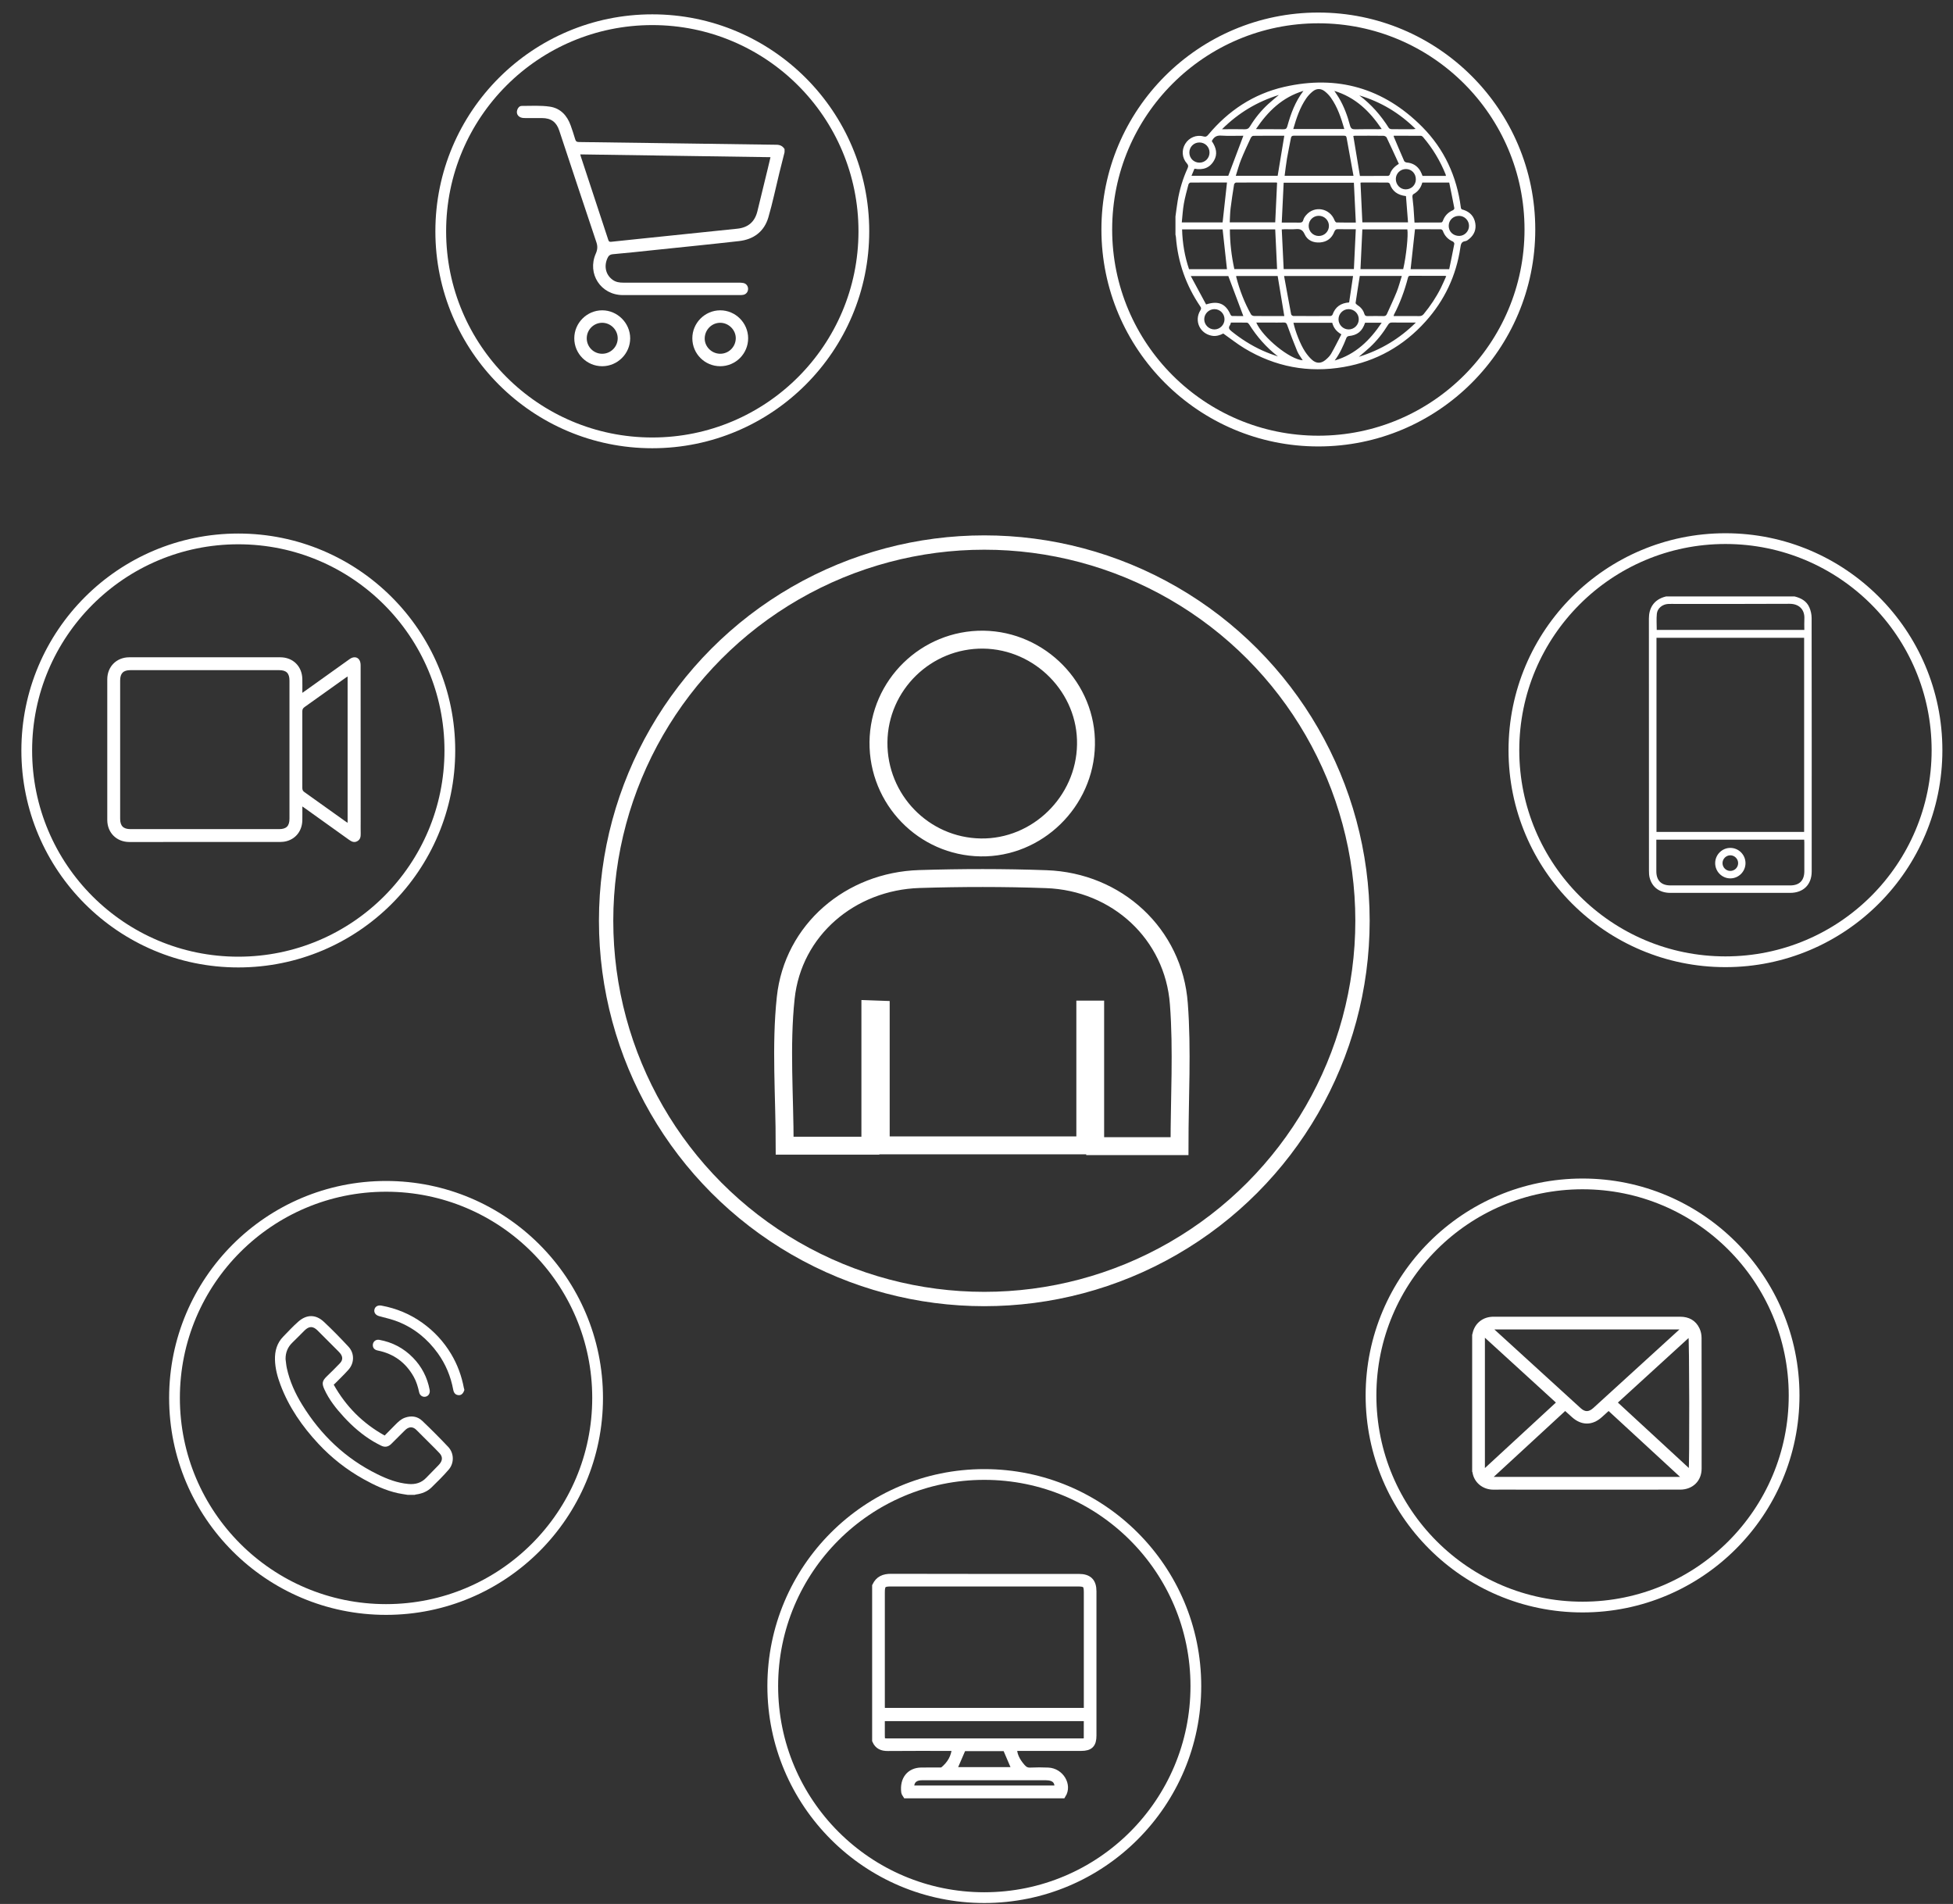 <?xml version="1.0" encoding="utf-8"?>
<!-- Generator: Adobe Illustrator 26.3.1, SVG Export Plug-In . SVG Version: 6.00 Build 0)  -->
<svg version="1.1" id="Layer_1" xmlns="http://www.w3.org/2000/svg" xmlns:xlink="http://www.w3.org/1999/xlink" x="0px" y="0px"
	 viewBox="0 0 545 531.245" enable-background="new 0 0 545 531.245" xml:space="preserve">
<rect x="0" y="0" width="545" height="531.245" fill="#333333" stroke="none"/>
<circle fill="none" stroke="#FFFFFF" stroke-width="3" stroke-miterlimit="10" cx="274.678" cy="470.455" r="59.035"/>
<circle fill="none" stroke="#FFFFFF" stroke-width="3" stroke-miterlimit="10" cx="441.625" cy="389.376" r="59.035"/>
<circle fill="none" stroke="#FFFFFF" stroke-width="3" stroke-miterlimit="10" cx="107.732" cy="390.057" r="59.035"/>
<circle fill="none" stroke="#FFFFFF" stroke-width="3" stroke-miterlimit="10" cx="66.499" cy="209.406" r="59.035"/>
<circle fill="none" stroke="#FFFFFF" stroke-width="3" stroke-miterlimit="10" cx="481.501" cy="209.323" r="59.035"/>
<circle fill="none" stroke="#FFFFFF" stroke-width="3" stroke-miterlimit="10" cx="182.03" cy="64.535" r="59.035"/>
<circle fill="none" stroke="#FFFFFF" stroke-width="3" stroke-miterlimit="10" cx="367.893" cy="64.035" r="59.035"/>
<g>
	<path fill="#FFFFFF" d="M328.022,60.411c0.204-1.452,0.378-2.909,0.617-4.355c0.521-3.156,1.441-6.198,2.766-9.11
		c0.246-0.54,0.227-0.88-0.194-1.347c-1.376-1.527-1.529-3.735-0.467-5.464c1.063-1.73,3.114-2.624,5.08-2.067
		c0.677,0.192,0.964-0.019,1.344-0.473c5.621-6.732,12.63-11.386,21.185-13.348c14.847-3.404,27.797,0.342,38.529,11.154
		c6.156,6.202,9.65,13.823,10.778,22.498c0.079,0.604,0.479,0.565,0.833,0.686c1.782,0.613,2.879,1.849,3.197,3.691
		c0.302,1.751-0.309,3.222-1.666,4.361c-0.328,0.275-0.721,0.598-1.116,0.646c-1.136,0.139-1.247,0.904-1.38,1.801
		c-1.163,7.84-4.427,14.732-9.704,20.607c-6.135,6.83-13.77,11.132-22.833,12.709c-9.858,1.716-19.129-0.036-27.704-5.203
		c-2.021-1.218-3.883-2.702-5.92-4.136c-0.892,0.459-1.975,0.837-3.192,0.618c-3.36-0.605-4.997-4.18-3.203-7.085
		c0.257-0.416,0.262-0.671-0.012-1.075c-3.972-5.842-6.263-12.282-6.806-19.334c-0.018-0.237-0.088-0.471-0.133-0.706
		C328.022,63.792,328.022,62.102,328.022,60.411z M357.683,62.102c1.75,0,3.3-0.024,4.849,0.012c0.61,0.014,0.995-0.078,1.176-0.767
		c0.125-0.478,0.445-0.939,0.775-1.325c2.336-2.734,6.613-1.953,7.92,1.417c0.098,0.254,0.364,0.624,0.56,0.63
		c1.735,0.05,3.471,0.029,5.388,0.029c-0.183-3.776-0.361-7.454-0.538-11.112c-6.618,0-13.059,0-19.596,0
		C358.039,54.688,357.865,58.328,357.683,62.102z M358.219,75.081c6.604,0,13.046,0,19.596,0c0.177-3.712,0.351-7.373,0.53-11.126
		c-1.758,0-3.332,0.03-4.905-0.015c-0.611-0.017-0.874,0.164-1.103,0.753c-0.691,1.778-2.034,2.804-3.951,2.953
		c-1.915,0.149-3.561-0.582-4.329-2.31c-0.578-1.299-1.323-1.505-2.521-1.399c-0.973,0.086-1.961,0.014-2.942,0.02
		c-0.259,0.002-0.518,0.031-0.909,0.056C357.865,67.74,358.041,71.38,358.219,75.081z M377.703,49.053
		c-0.662-3.643-1.305-7.142-1.929-10.644c-0.091-0.509-0.394-0.547-0.816-0.546c-4.629,0.01-9.259,0.017-13.888-0.007
		c-0.568-0.003-0.746,0.223-0.839,0.722c-0.353,1.898-0.771,3.784-1.094,5.686c-0.267,1.57-0.436,3.157-0.655,4.788
		C364.888,49.053,371.165,49.053,377.703,49.053z M358.333,77.012c0.665,3.644,1.3,7.172,1.973,10.692
		c0.037,0.192,0.386,0.46,0.592,0.462c3.459,0.029,6.918,0.027,10.377,0.004c0.2-0.001,0.516-0.201,0.579-0.378
		c0.753-2.146,2.285-3.234,4.636-3.407c0.36-2.434,0.72-4.87,1.09-7.374C371.178,77.012,364.901,77.012,358.333,77.012z
		 M391.574,75.089c0.848-3.654,1.457-9.497,1.152-11.085c-4.175,0-8.358,0-12.553,0c-0.174,3.71-0.347,7.374-0.521,11.085
		C383.586,75.089,387.552,75.089,391.574,75.089z M343.207,64c0.012,3.776,0.456,7.45,1.244,11.085c4.042,0,8.007,0,11.932,0
		c-0.175-3.714-0.349-7.378-0.524-11.085C351.663,64,347.48,64,343.207,64z M355.86,62.05c0.175-3.712,0.347-7.374,0.521-11.058
		c-0.04-0.014-0.115-0.061-0.19-0.061c-3.759-0.006-7.519-0.016-11.278,0.012c-0.184,0.001-0.497,0.306-0.529,0.504
		c-0.357,2.228-0.71,4.459-0.982,6.699c-0.156,1.283-0.161,2.584-0.235,3.904C347.493,62.05,351.674,62.05,355.86,62.05z
		 M392.349,54.718c-2.31-0.28-3.82-1.327-4.522-3.433c-0.057-0.17-0.393-0.348-0.601-0.35c-2.424-0.024-4.849-0.015-7.273-0.009
		c-0.121,0-0.243,0.057-0.295,0.071c0.175,3.721,0.347,7.38,0.519,11.045c4.23,0,8.409,0,12.744,0
		C392.727,59.565,392.539,57.162,392.349,54.718z M341.177,62.057c0.411-3.734,0.816-7.415,1.225-11.136
		c-3.353,0-6.779-0.009-10.205,0.023c-0.191,0.002-0.494,0.307-0.55,0.522c-0.463,1.787-0.967,3.571-1.286,5.386
		c-0.299,1.697-0.387,3.431-0.575,5.205C333.727,62.057,337.497,62.057,341.177,62.057z M342.394,75.112
		c-0.407-3.723-0.808-7.395-1.213-11.1c-3.695,0-7.469,0-11.31,0c0.105,3.834,0.725,7.509,1.94,11.1
		C335.39,75.112,338.929,75.112,342.394,75.112z M356.544,77.01c-3.852,0-7.704,0-11.573,0c0.006,0.129-0.004,0.211,0.015,0.286
		c0.935,3.653,2.28,7.146,4.126,10.436c0.131,0.234,0.546,0.43,0.833,0.435c2.26,0.035,4.521,0.02,6.781,0.02
		c0.561,0,1.122,0,1.667,0C357.769,84.416,357.162,80.747,356.544,77.01z M358.394,37.872c-2.911,0-5.796-0.014-8.681,0.026
		c-0.232,0.003-0.557,0.326-0.673,0.577c-0.936,2.022-1.889,4.04-2.72,6.106c-0.574,1.426-0.964,2.926-1.461,4.471
		c4.021,0,7.878,0,11.684,0C357.16,45.331,357.767,41.659,358.394,37.872z M394.864,63.957c-0.416,3.785-0.819,7.455-1.224,11.146
		c3.436,0,6.997,0,10.774,0c0.48-2.343,0.976-4.705,1.426-7.075c0.035-0.184-0.2-0.542-0.394-0.626
		c-1.38-0.602-2.31-1.588-2.819-3.005c-0.067-0.187-0.354-0.419-0.542-0.421C399.666,63.948,397.245,63.957,394.864,63.957z
		 M390.36,45.72c-1.142-2.484-2.247-4.929-3.408-7.348c-0.12-0.25-0.575-0.477-0.878-0.481c-2.64-0.037-5.281-0.023-7.922-0.019
		c-0.179,0-0.358,0.04-0.497,0.057c0.617,3.734,1.226,7.421,1.845,11.165c2.6,0,5.21,0.007,7.82-0.016
		c0.178-0.002,0.462-0.204,0.512-0.369C388.216,47.441,389.03,46.535,390.36,45.72z M379.457,76.998
		c-0.4,2.528-0.805,5.019-1.166,7.517c-0.024,0.165,0.246,0.437,0.442,0.56c0.959,0.603,1.676,1.408,1.996,2.492
		c0.159,0.537,0.434,0.641,0.936,0.631c1.47-0.03,2.941-0.032,4.41,0.001c0.482,0.011,0.759-0.154,0.947-0.576
		c0.914-2.06,1.896-4.093,2.736-6.183c0.571-1.421,0.948-2.921,1.43-4.442C387.178,76.998,383.319,76.998,379.457,76.998z
		 M394.728,62.097c2.509,0,4.981,0.008,7.453-0.019c0.157-0.002,0.39-0.249,0.454-0.43c0.505-1.417,1.439-2.403,2.821-2.996
		c0.183-0.079,0.42-0.393,0.39-0.553c-0.453-2.396-0.948-4.783-1.428-7.153c-2.642,0-5.06,0-7.516,0
		c-0.378,1.448-1.204,2.536-2.525,3.261c-0.168,0.092-0.25,0.497-0.231,0.747c0.07,0.949,0.223,1.891,0.299,2.839
		C394.559,59.198,394.633,60.608,394.728,62.097z M360.894,36.005c4.791,0,9.486,0,14.251,0c-0.91-3.124-1.898-6.143-3.773-8.771
		c-0.467-0.655-1.054-1.256-1.686-1.753c-1.057-0.83-2.264-0.844-3.314-0.009c-0.692,0.55-1.329,1.22-1.834,1.946
		C362.745,29.996,361.783,32.94,360.894,36.005z M403.581,77.049c-0.196-0.047-0.271-0.081-0.345-0.081
		c-3.217-0.004-6.433,0.009-9.65-0.02c-0.534-0.005-0.616,0.277-0.719,0.671c-0.92,3.543-2.19,6.953-3.878,10.204
		c-0.045,0.087-0.052,0.193-0.095,0.363c2.428,0,4.793-0.015,7.158,0.011c0.542,0.006,0.905-0.156,1.252-0.578
		c1.858-2.262,3.477-4.679,4.786-7.296C402.62,79.262,403.076,78.163,403.581,77.049z M374.322,93.288
		c-1.457-0.824-2.211-1.913-2.55-3.225c-3.666,0-7.24,0-10.827,0c0.534,2.475,1.937,6.072,3.238,8.035
		c0.55,0.83,1.196,1.633,1.935,2.294c1.21,1.083,2.531,1.074,3.773,0.039c0.599-0.499,1.194-1.078,1.578-1.744
		C372.468,96.952,373.35,95.149,374.322,93.288z M403.492,49.074c-0.029-0.158-0.031-0.293-0.078-0.411
		c-1.536-3.815-3.631-7.294-6.304-10.42c-0.145-0.169-0.393-0.352-0.595-0.354c-2.521-0.024-5.042-0.016-7.595-0.016
		c0.02,0.152,0.013,0.234,0.042,0.302c0.951,2.25,1.893,4.504,2.88,6.738c0.094,0.212,0.46,0.407,0.715,0.428
		c1.673,0.139,2.939,0.915,3.791,2.346c0.258,0.434,0.418,0.927,0.621,1.387C399.151,49.074,401.298,49.074,403.492,49.074z
		 M336.569,84.946c3.428-1.114,5.498-0.189,6.812,2.846c0.07,0.161,0.273,0.37,0.419,0.374c1.1,0.031,2.201,0.017,3.162,0.017
		c-1.404-3.738-2.79-7.431-4.186-11.15c-3.302,0-6.733,0-10.474,0C333.787,79.788,335.172,82.356,336.569,84.946z M332.495,49.051
		c3.585,0,7.029,0,10.265,0c1.429-3.795,2.82-7.487,4.205-11.163c0.051,0.01-0.002-0.01-0.055-0.01
		c-2.07-0.004-4.147,0.09-6.209-0.042c-1.317-0.084-2.008,0.511-2.544,1.534c1.345,1.954,1.59,3.686,0.668,5.35
		c-1.204,2.172-3.132,2.792-5.503,2.355C333.046,47.737,332.789,48.35,332.495,49.051z M350.57,90.004
		c1.864,4.232,9.454,10.338,12.969,10.524c-0.515-0.833-1.165-1.635-1.546-2.55c-1.001-2.4-1.913-4.839-2.795-7.287
		c-0.193-0.536-0.394-0.72-0.955-0.7c-1.25,0.044-2.502,0.014-3.753,0.014C353.196,90.004,351.902,90.004,350.57,90.004z
		 M372.356,25.362c0.48,0.726,0.906,1.315,1.275,1.938c1.427,2.402,2.389,5.004,3.095,7.689c0.238,0.904,0.628,1.112,1.494,1.086
		c2.148-0.064,4.3-0.02,6.45-0.023c0.257,0,0.513-0.025,0.906-0.046C382.24,31.049,378.241,27.152,372.356,25.362z M350.489,36.012
		c0.409,0.018,0.668,0.04,0.928,0.04c2.232,0.003,4.465-0.025,6.696,0.018c0.653,0.013,0.939-0.162,1.119-0.815
		c0.959-3.473,2.174-6.84,4.497-9.897C357.806,27.155,353.824,31.06,350.489,36.012z M372.457,100.59
		c5.811-1.708,9.808-5.6,13.116-10.544c-1.664,0-3.155,0-4.632,0c-0.816,2.42-2.153,3.484-4.569,3.726
		c-0.225,0.022-0.539,0.244-0.619,0.448C374.876,96.457,373.898,98.638,372.457,100.59z M379.325,26.622
		c3.353,2.494,6.024,5.581,8.243,9.089c0.129,0.204,0.536,0.324,0.816,0.328c1.987,0.028,3.975,0.017,5.962,0.012
		c0.194,0,0.388-0.042,0.684-0.077C390.499,31.508,385.31,28.404,379.325,26.622z M395.108,90.004c-2.352,0-4.491,0.018-6.628-0.013
		c-0.526-0.008-0.829,0.149-1.109,0.602c-1.432,2.326-3.111,4.462-5.115,6.324c-0.941,0.874-1.946,1.679-3.071,2.643
		C385.308,97.648,390.495,94.551,395.108,90.004z M341.011,36.053c0.471,0,0.732,0,0.993,0c1.769,0,3.54-0.033,5.308,0.016
		c0.702,0.019,1.121-0.172,1.502-0.799c1.405-2.312,3.103-4.404,5.097-6.239c0.905-0.833,1.871-1.599,2.975-2.537
		C350.744,28.406,345.584,31.52,341.011,36.053z M343.5,90.006c-0.102,0.286-0.137,0.546-0.272,0.734
		c-0.552,0.77-0.179,1.201,0.451,1.707c2.643,2.124,5.473,3.935,8.563,5.334c0.717,0.325,1.446,0.627,2.182,0.907
		c0.725,0.276,1.466,0.51,2.199,0.763c-3.263-2.514-5.89-5.531-8.056-8.974c-0.127-0.201-0.387-0.445-0.591-0.45
		C346.484,89.988,344.99,90.006,343.5,90.006z M341.71,89.105c0.011-1.551-1.216-2.817-2.757-2.848
		c-1.561-0.031-2.887,1.251-2.901,2.805c-0.013,1.555,1.299,2.869,2.854,2.858C340.435,91.908,341.699,90.639,341.71,89.105z
		 M379.175,89.087c0.002-1.577-1.27-2.835-2.862-2.831c-1.52,0.004-2.788,1.287-2.79,2.824c-0.002,1.568,1.301,2.859,2.866,2.839
		C377.923,91.899,379.172,90.629,379.175,89.087z M407.144,60.234c-1.639,0.009-2.868,1.207-2.868,2.794
		c0,1.616,1.265,2.815,2.95,2.797c1.479-0.016,2.716-1.291,2.716-2.798C409.942,61.488,408.677,60.225,407.144,60.234z
		 M334.751,45.382c1.554-0.015,2.775-1.251,2.776-2.812c0.001-1.596-1.255-2.836-2.852-2.818c-1.562,0.018-2.773,1.245-2.775,2.811
		C331.897,44.159,333.15,45.398,334.751,45.382z M395.102,50.073c0.014-1.649-1.169-2.898-2.751-2.904
		c-1.56-0.006-2.815,1.213-2.835,2.755c-0.021,1.605,1.231,2.924,2.767,2.913C393.862,52.826,395.089,51.623,395.102,50.073z
		 M368.033,65.843c1.551-0.007,2.802-1.245,2.817-2.788c0.016-1.574-1.258-2.846-2.844-2.842c-1.557,0.005-2.794,1.232-2.808,2.786
		C365.185,64.588,366.443,65.85,368.033,65.843z"/>
</g>
<g>
	<path fill="#FFFFFF" d="M500.798,166.425c1.802,0.439,3.356,1.292,4.117,3.049c0.394,0.909,0.631,1.963,0.633,2.952
		c0.034,23.579,0.032,47.158,0.02,70.736c-0.002,3.693-2.336,5.973-6.028,5.974c-11.145,0.003-22.291,0.004-33.436-0.001
		c-2.94-0.001-5.062-1.542-5.755-4.217c-0.159-0.615-0.191-1.277-0.191-1.918c-0.009-23.471,0.001-46.942-0.02-70.413
		c-0.002-2.722,1.192-5.298,4.789-6.163C476.885,166.425,488.841,166.425,500.798,166.425z M462.255,232.133
		c13.754,0,27.466,0,41.202,0c0-18.094,0-36.139,0-54.179c-13.767,0-27.479,0-41.202,0
		C462.255,196.042,462.255,214.067,462.255,232.133z M462.213,234.297c0,2.999-0.005,5.902,0.002,8.806
		c0.006,2.574,1.373,3.95,3.93,3.951c11.146,0.003,22.293,0.003,33.439,0c2.556-0.001,3.922-1.377,3.928-3.953
		c0.007-2.665,0.003-5.33,0-7.995c0-0.26-0.023-0.521-0.037-0.809C489.71,234.297,476.015,234.297,462.213,234.297z
		 M503.513,175.764c0-1.079-0.044-2.099,0.009-3.113c0.132-2.562-1.478-4.191-4.152-4.174c-11.012,0.07-22.024,0.029-33.036,0.03
		c-0.296,0-0.593-0.002-0.888,0.017c-1.531,0.099-2.927,1.195-3.086,2.707c-0.156,1.48-0.034,2.99-0.034,4.532
		C475.997,175.764,489.691,175.764,503.513,175.764z"/>
	<path fill="#FFFFFF" d="M487.095,240.872c-0.017,2.347-1.952,4.254-4.283,4.22c-2.342-0.034-4.214-1.97-4.179-4.323
		c0.035-2.313,1.942-4.193,4.242-4.182C485.219,236.599,487.111,238.52,487.095,240.872z M485.041,240.867
		c0.016-1.208-0.987-2.221-2.191-2.214c-1.174,0.008-2.15,0.98-2.168,2.158c-0.017,1.181,0.932,2.168,2.112,2.198
		C484.022,243.04,485.026,242.083,485.041,240.867z"/>
</g>
<g>
	<path fill="#FFFFFF" stroke="#FFFFFF" stroke-width="0.85" stroke-miterlimit="10" d="M411.243,372.513
		c0.271-1.314,0.779-2.491,1.832-3.393c1.106-0.947,2.393-1.3,3.817-1.299c13.037,0.003,26.074,0.002,39.111,0.002
		c4.298,0,8.595-0.006,12.893,0.003c2.251,0.005,3.998,0.941,4.974,2.999c0.349,0.735,0.537,1.618,0.539,2.435
		c0.033,12.175,0.031,24.351,0.017,36.526c-0.004,3.22-2.307,5.434-5.591,5.435c-15.217,0.003-30.433,0.001-45.65,0.001
		c-2.097,0-4.196-0.035-6.292,0.008c-2.95,0.061-5.188-1.905-5.566-4.473c-0.011-0.078-0.054-0.151-0.083-0.226
		C411.243,397.858,411.243,385.185,411.243,372.513z M415.958,370.52c0.191,0.2,0.244,0.262,0.304,0.317
		c8.188,7.471,16.373,14.946,24.569,22.408c1.376,1.253,2.689,1.21,4.104-0.08c8.085-7.371,16.166-14.746,24.251-22.116
		c0.147-0.134,0.33-0.231,0.496-0.345c-0.037-0.062-0.075-0.123-0.112-0.185C451.748,370.52,433.926,370.52,415.958,370.52z
		 M436.773,393.133c-6.979,6.435-13.91,12.824-20.84,19.214c0.037,0.055,0.073,0.11,0.11,0.165c17.864,0,35.727,0,53.591,0
		c0.03-0.061,0.059-0.121,0.089-0.182c-6.934-6.392-13.868-12.784-20.823-19.195c-0.807,0.729-1.505,1.364-2.208,1.994
		c-2.452,2.197-5.235,2.203-7.692,0.014C438.294,394.515,437.597,393.878,436.773,393.133z M413.948,410.6
		c7.018-6.474,13.929-12.85,20.868-19.251c-6.897-6.297-13.812-12.611-20.868-19.054C413.948,385.158,413.948,397.827,413.948,410.6
		z M450.857,391.349c6.958,6.419,13.869,12.794,20.789,19.177c0.272-0.89,0.217-37.471-0.072-38.094
		C464.657,378.748,457.752,385.054,450.857,391.349z"/>
</g>
<g>
	<path fill="#FFFFFF" stroke="#FFFFFF" stroke-width="2" stroke-miterlimit="10" d="M244.377,485.623c0-14.364,0-28.728,0-43.092
		c0.859-1.815,2.29-2.404,4.28-2.398c17.469,0.052,34.938,0.029,52.408,0.031c2.711,0,3.911,1.185,3.912,3.872
		c0.003,13.408,0.003,26.815,0,40.223c0,2.428-0.853,3.289-3.261,3.291c-5.876,0.005-11.751,0.002-17.627,0.002
		c-0.426,0-0.851,0-1.269,0c-0.104,1.907,0.719,3.743,2.355,5.593c0.644,0.728,1.33,1.107,2.346,1.058
		c1.652-0.081,3.314-0.077,4.967-0.004c3.417,0.151,5.661,3.9,3.979,6.579c-14.522,0-29.044,0-43.566,0
		c-0.139-0.234-0.371-0.457-0.403-0.705c-0.467-3.627,1.52-5.815,4.501-5.882c1.734-0.039,3.47,0,5.205-0.017
		c0.344-0.003,0.782,0.017,1.014-0.173c1.997-1.631,3.269-3.668,3.432-6.448c-0.522,0-0.948,0-1.374,0
		c-5.836,0-11.672-0.036-17.508,0.023C246.174,487.59,245.022,487.12,244.377,485.623z M303.45,477.551c0-0.488,0-0.874,0-1.26
		c0-10.69,0.002-21.38-0.002-32.071c-0.001-2.095-0.472-2.554-2.602-2.554c-17.436-0.002-34.871-0.002-52.307,0
		c-2.17,0-2.619,0.455-2.619,2.655c-0.003,10.651-0.002,21.301,0.002,31.952c0,0.415,0.041,0.829,0.065,1.278
		C265.156,477.551,284.198,477.551,303.45,477.551z M303.441,479.239c-19.263,0-38.358,0-57.523,0c0,1.688-0.002,3.263,0.001,4.839
		c0.004,1.858,0.139,1.99,2.039,1.99c17.826,0,35.653,0,53.479,0c0.276,0,0.552,0.001,0.828-0.006
		c0.768-0.02,1.168-0.425,1.172-1.184C303.449,483.03,303.441,481.181,303.441,479.239z M254.136,499.196
		c13.695,0,27.399,0,41.095,0c0.268-2.283-0.888-3.457-3.382-3.459c-11.443-0.008-22.886-0.003-34.329-0.003
		c-0.237,0-0.474,0.001-0.709,0.02C254.895,495.913,253.899,497.163,254.136,499.196z M265.862,494.072c5.814,0,11.876,0,17.638,0
		c-0.907-2.118-1.821-4.252-2.768-6.461c-3.989,0-8.195,0-12.082,0C267.671,489.879,266.764,491.981,265.862,494.072z"/>
</g>
<g>
	<path fill="#FFFFFF" d="M113.759,417.103c-0.912-0.154-1.832-0.27-2.733-0.468c-3.425-0.753-6.561-2.233-9.6-3.929
		c-4.723-2.636-8.935-5.94-12.616-9.899c-4.488-4.827-8.199-10.167-10.537-16.381c-0.851-2.262-1.477-4.578-1.541-7.017
		c-0.065-2.457,0.553-4.669,2.312-6.464c1.397-1.425,2.744-2.911,4.247-4.216c2.323-2.018,4.852-2.003,7.092,0.097
		c2.37,2.222,4.646,4.553,6.859,6.932c1.701,1.829,1.677,4.532,0.024,6.404c-1.171,1.326-2.464,2.545-3.704,3.809
		c-0.108,0.11-0.231,0.205-0.435,0.386c3.403,6.074,8.097,10.794,14.214,14.193c1.022-1.035,1.986-2.015,2.955-2.99
		c0.79-0.794,1.586-1.582,2.674-1.974c1.789-0.645,3.496-0.43,4.862,0.868c2.48,2.358,4.898,4.785,7.246,7.274
		c1.654,1.754,1.711,4.513,0.129,6.342c-1.516,1.753-3.166,3.397-4.834,5.008c-1.18,1.14-2.679,1.714-4.309,1.927
		c-0.116,0.015-0.228,0.064-0.342,0.096C115.067,417.103,114.413,417.103,113.759,417.103z M79.691,379.242
		c0.117,0.85,0.177,1.712,0.36,2.547c0.801,3.667,2.342,7.04,4.3,10.214c5.175,8.392,12.055,14.96,20.94,19.34
		c2.756,1.358,5.599,2.458,8.702,2.727c1.902,0.165,3.573-0.291,4.928-1.709c1.117-1.169,2.26-2.313,3.39-3.47
		c0.144-0.147,0.282-0.302,0.411-0.463c0.798-0.994,0.808-1.992-0.053-2.93c-0.861-0.937-1.778-1.822-2.677-2.724
		c-1.275-1.28-2.544-2.566-3.839-3.827c-0.912-0.888-1.937-0.9-2.905-0.081c-0.184,0.155-0.353,0.328-0.524,0.498
		c-1.182,1.179-2.355,2.366-3.545,3.536c-0.853,0.839-1.799,0.994-2.83,0.473c-0.721-0.364-1.443-0.729-2.136-1.142
		c-3.114-1.855-5.823-4.205-8.269-6.865c-2.149-2.338-4.116-4.806-5.44-7.728c-0.737-1.626-0.596-2.346,0.674-3.579
		c1.246-1.21,2.495-2.421,3.688-3.683c0.845-0.894,0.819-1.835,0.048-2.785c-0.141-0.173-0.295-0.337-0.453-0.495
		c-1.944-1.95-3.887-3.9-5.835-5.846c-1.272-1.271-2.371-1.271-3.654,0c-1.112,1.102-2.193,2.237-3.328,3.315
		C80.297,375.844,79.662,377.383,79.691,379.242z"/>
	<path fill="#FFFFFF" d="M129.559,387.978c-0.013,0.012-0.032,0.021-0.037,0.035c-0.32,0.886-0.839,1.318-1.53,1.274
		c-0.841-0.054-1.336-0.536-1.523-1.542c-0.69-3.706-2.102-7.108-4.307-10.166c-2.885-4.001-6.582-7.014-11.181-8.822
		c-1.668-0.656-3.443-1.045-5.178-1.52c-0.958-0.262-1.503-0.968-1.318-1.829c0.184-0.86,0.971-1.29,1.954-1.11
		c4.172,0.764,7.997,2.353,11.445,4.822c3.258,2.333,5.928,5.216,7.993,8.656c1.779,2.964,2.945,6.157,3.579,9.55
		c0.022,0.116,0.069,0.228,0.105,0.342C129.559,387.771,129.559,387.875,129.559,387.978z"/>
	<path fill="#FFFFFF" d="M104.035,375.342c-0.006-0.965,0.815-1.673,1.798-1.495c3.662,0.662,6.812,2.314,9.413,4.98
		c2.457,2.518,3.999,5.517,4.65,8.975c0.174,0.926-0.279,1.715-1.125,1.908c-0.804,0.183-1.605-0.314-1.802-1.216
		c-0.332-1.519-0.764-2.998-1.53-4.358c-2.233-3.96-5.568-6.413-10.036-7.309C104.52,376.65,104.039,376.117,104.035,375.342z"/>
</g>
<g>
	<path fill="#FFFFFF" d="M84.373,225.027c0,1.401,0.025,2.639-0.005,3.877c-0.069,2.84-1.727,5.062-4.338,5.787
		c-0.593,0.164-1.228,0.242-1.845,0.242c-14.031,0.013-28.063,0.015-42.094,0.007c-3.557-0.002-6.152-2.593-6.155-6.146
		c-0.009-13.085-0.009-26.171,0-39.256c0.003-3.552,2.599-6.137,6.16-6.139c14.031-0.008,28.063-0.008,42.094,0
		c3.555,0.002,6.087,2.485,6.178,6.04c0.032,1.237,0.005,2.475,0.005,3.877c0.363-0.253,0.581-0.402,0.797-0.556
		c4.142-2.96,8.281-5.924,12.427-8.879c1.046-0.745,2.178-0.629,2.728,0.341c0.23,0.406,0.309,0.946,0.31,1.425
		c0.016,14.484,0.013,28.967,0.013,43.451c0,1.174-0.023,2.348,0.008,3.521c0.023,0.879-0.126,1.653-0.971,2.107
		c-0.89,0.478-1.613,0.081-2.339-0.441c-4.032-2.899-8.076-5.782-12.116-8.669C84.993,225.448,84.752,225.288,84.373,225.027z
		 M57.137,231.346c6.915,0,13.83,0,20.746,0c2.039,0,2.897-0.863,2.897-2.926c0.001-12.835,0.001-25.669,0-38.504
		c0-2.059-0.861-2.925-2.898-2.926c-13.83,0-27.661,0-41.491,0c-1.987,0-2.862,0.882-2.862,2.886c0,12.86,0,25.719,0,38.579
		c0,1.993,0.888,2.89,2.862,2.89C43.306,231.347,50.222,231.346,57.137,231.346z M97.004,229.582c0-13.641,0-27.193,0-40.831
		c-0.253,0.166-0.439,0.279-0.615,0.404c-3.796,2.711-7.584,5.433-11.393,8.126c-0.46,0.325-0.634,0.658-0.633,1.223
		c0.02,7.114,0.018,14.229,0.002,21.343c-0.001,0.525,0.139,0.858,0.583,1.172c3.829,2.708,7.638,5.444,11.454,8.17
		C96.576,229.315,96.761,229.425,97.004,229.582z"/>
</g>
<g>
	<path fill="#FFFFFF" d="M218.936,42.483c-0.485,1.925-0.98,3.847-1.453,5.774c-1.012,4.127-1.868,8.298-3.058,12.372
		c-1.167,3.994-4.114,6.177-8.197,6.641c-7.777,0.884-15.566,1.655-23.351,2.468c-3.941,0.412-7.879,0.85-11.826,1.19
		c-0.946,0.081-1.302,0.525-1.623,1.305c-0.919,2.232-0.327,4.546,1.593,5.888c0.875,0.612,1.873,0.749,2.914,0.748
		c10.775-0.005,21.551-0.004,32.326,0.001c0.386,0,0.779,0.022,1.158,0.095c0.793,0.152,1.312,0.796,1.336,1.595
		c0.023,0.793-0.461,1.486-1.232,1.684c-0.324,0.083-0.673,0.092-1.011,0.092c-10.897,0.004-21.794,0.007-32.691,0.002
		c-6.146-0.003-10.044-5.945-7.557-11.589c0.481-1.092,0.544-2.022,0.158-3.168c-3.492-10.377-6.92-20.776-10.368-31.168
		c-0.788-2.374-2.288-3.459-4.784-3.466c-1.678-0.005-3.357,0.021-5.035-0.008c-1.463-0.026-2.288-1.024-1.908-2.243
		c0.199-0.639,0.644-1.14,1.281-1.141c2.62-0.002,5.28-0.179,7.85,0.208c2.932,0.441,4.816,2.47,5.801,5.267
		c0.444,1.259,0.876,2.524,1.245,3.807c0.168,0.585,0.421,0.787,1.044,0.794c9.096,0.107,18.192,0.242,27.288,0.371
		c9.29,0.132,18.581,0.27,27.871,0.389c0.985,0.013,1.725,0.374,2.23,1.216C218.936,41.899,218.936,42.191,218.936,42.483z
		 M161.941,43.08c0.047,0.22,0.061,0.34,0.098,0.453c2.577,7.816,5.159,15.63,7.724,23.45c0.146,0.445,0.368,0.526,0.796,0.48
		c2.779-0.304,5.56-0.586,8.34-0.873c8.946-0.926,17.892-1.85,26.838-2.777c3.04-0.315,4.894-1.912,5.618-4.859
		c0.973-3.962,1.935-7.926,2.898-11.89c0.255-1.048,0.498-2.099,0.76-3.205C197.277,43.599,179.65,43.34,161.941,43.08z"/>
	<path fill="#FFFFFF" d="M168.05,102.185c-4.306-0.001-7.794-3.487-7.791-7.788c0.002-4.286,3.514-7.807,7.789-7.809
		c4.254-0.002,7.812,3.555,7.81,7.807C175.856,98.668,172.331,102.186,168.05,102.185z M168.051,98.709
		c2.373-0.002,4.316-1.933,4.325-4.3c0.009-2.359-1.931-4.322-4.295-4.344c-2.392-0.022-4.357,1.945-4.344,4.351
		C163.749,96.804,165.665,98.711,168.051,98.709z"/>
	<path fill="#FFFFFF" d="M208.775,94.384c0.007,4.304-3.475,7.796-7.777,7.8c-4.312,0.004-7.786-3.46-7.797-7.777
		c-0.011-4.285,3.493-7.809,7.774-7.819C205.246,86.578,208.768,90.099,208.775,94.384z M200.896,98.706
		c2.398,0.055,4.382-1.862,4.426-4.276c0.042-2.322-1.926-4.328-4.281-4.364c-2.352-0.035-4.301,1.856-4.386,4.255
		C196.573,96.644,198.514,98.651,200.896,98.706z"/>
</g>
<circle fill="none" stroke="#FFFFFF" stroke-width="4" stroke-miterlimit="10" cx="274.678" cy="256.922" r="105.538"/>
<g>
	<path fill-rule="evenodd" clip-rule="evenodd" fill="none" stroke="#FFFFFF" stroke-width="5" stroke-miterlimit="10" d="
		M329.153,319.801c-7.814,0-14.927,0-23.536,0c0-12.827,0-25.47,0-38.1c-0.918,0-1.836,0-2.754,0c0,12.47,0,24.968,0,37.893
		c-19.498,0-37.692,0-57.09,0c0-12.733,0-25.285,0-37.83c-0.978-0.019-1.914-0.063-2.889-0.11c0,12.642,0,25.279,0,38.015
		c-8.995,0-16.289,0-23.916,0c0-13.983-1.144-27.735,0.295-41.226c2.015-18.984,18.066-32.566,37.291-33.171
		c11.793-0.367,23.618-0.385,35.408,0.038c19.711,0.686,35.574,15.274,37.009,34.794
		C329.958,293.034,329.153,306.14,329.153,319.801z"/>
	<path fill-rule="evenodd" clip-rule="evenodd" fill="none" stroke="#FFFFFF" stroke-width="5" stroke-miterlimit="10" d="
		M274.423,178.479c15.901,0.219,28.948,13.548,28.628,29.336c-0.269,15.879-13.598,28.879-29.374,28.64
		c-15.923-0.244-28.681-13.382-28.534-29.392C245.325,191.127,258.465,178.306,274.423,178.479z"/>
</g>
</svg>
